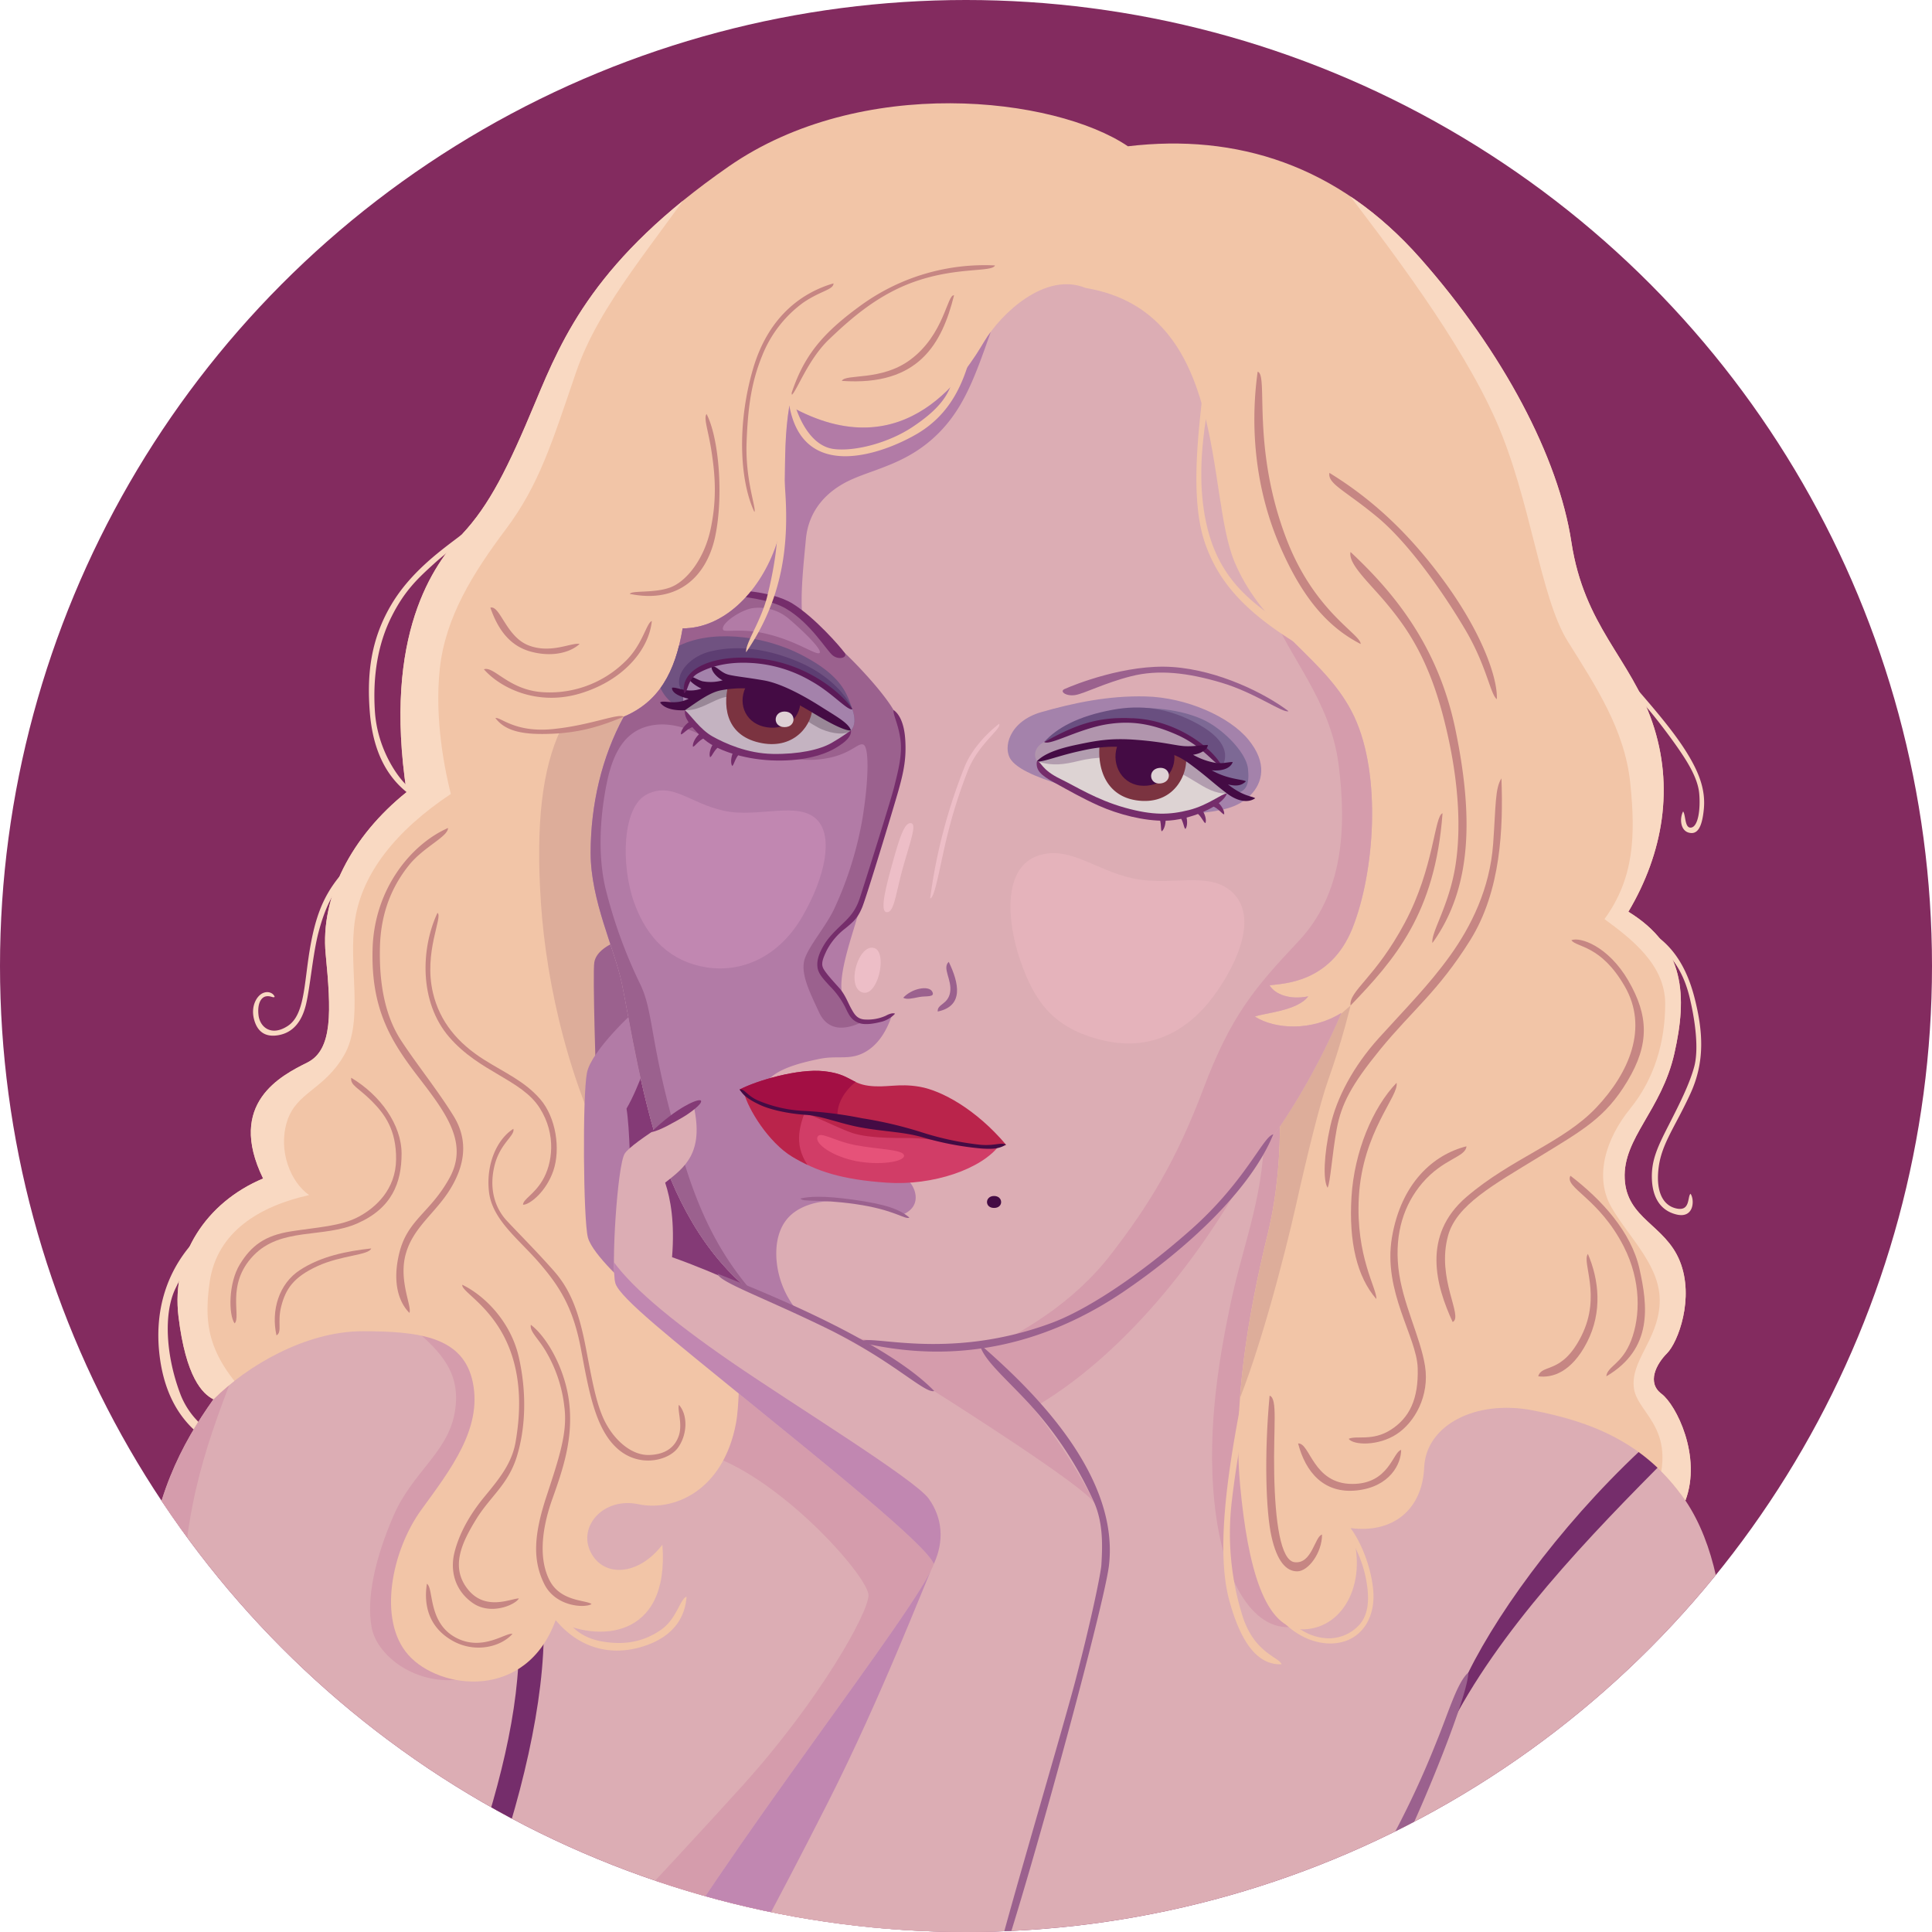 <svg xmlns="http://www.w3.org/2000/svg" viewBox="0 0 700 700"><defs><style>.cls-1{fill:none;}.cls-2{fill:#dcadb4;}.cls-3{fill:#f2c5a7;}.cls-4{clip-path:url(#clip-path);}.cls-5{fill:#832b5f;}.cls-6{clip-path:url(#clip-path-2);}.cls-7{fill:#d59cac;}.cls-8{fill:#752d6b;}.cls-9{clip-path:url(#clip-path-3);}.cls-10{fill:#f9d9c2;}.cls-11{fill:#ddad9a;}.cls-12{fill:#c68683;}.cls-13{fill:#843a76;}.cls-14{fill:#9b618e;}.cls-15{fill:#b27ba6;}.cls-16{clip-path:url(#clip-path-4);}.cls-17{fill:#705281;}.cls-18{fill:#a482ab;}.cls-19{fill:#c4b3c1;}.cls-20{fill:#998797;}.cls-21{fill:#ddd3d3;}.cls-22{fill:#b29daf;}.cls-23{fill:#5d3e72;}.cls-24{fill:#7b3340;}.cls-25{fill:#440b44;}.cls-26{fill:#dfd1d5;}.cls-27{fill:#c187b1;}.cls-28{fill:#d13d67;}.cls-29{fill:#ba244b;}.cls-30{fill:#a30f44;}.cls-31{fill:#e65279;}.cls-32{fill:#edbec7;}.cls-33{fill:#7d6995;}.cls-34{fill:#694f80;}.cls-35{fill:#b195ad;}.cls-36{fill:#e5b3bb;}.cls-37{clip-path:url(#clip-path-5);}.cls-38{fill:#5b1a58;}</style><clipPath id="clip-path"><circle class="cls-1" cx="350" cy="350" r="350"/></clipPath><clipPath id="clip-path-2"><path class="cls-2" d="M77.33 507c-11.67 16.43-22 36-24.33 66.67S51.5 681 51.5 681s137.5 47.5 311 47.5 260.5-97 260.5-97 9.33-55.67-12.33-87.83-84-156-156-162.67S128 435.67 77.33 507z"/></clipPath><clipPath id="clip-path-3"><path class="cls-3" d="M408.67 53C382 35 312 27 264 60.33s-60 61.33-70 85.33-16.67 37.33-26.67 48-28.67 36-20 93.33c-20 16-31.33 38-29.33 58.67s2.67 34.67-6.67 39.33-29.33 14.67-16 42C74.67 435.67 62 455 64.67 477s8.67 28 12.67 30c12-12 33.33-24.67 54-24.67s36.67 2 40 18.67-8 31.33-18.67 46-16 40-4.67 52.67 42.67 16.67 53.33-12.67c14.67 8 41.33 7.33 38.67-27.33-8.67 11.33-21.33 12-26 2.67s4.67-20 17.33-17.33 30.67-4.67 35.33-29.33S260 375 260 375l202.67 12s4 30-3.33 60-12.67 62.67-10 91.33 8.67 52.67 23.33 52 23.33-18 16.67-36.67c15.33 2 26-6.67 26.67-22S534.67 507 555.33 511s40.67 11.33 55.33 32.67c6-16-3.33-34.67-8.67-38.67s-2-10.67 2-14.67 10-20 4.67-33.33-19.33-15.33-20-30 13.33-24.67 18-45.33 4-38.67-16.67-51.33c12.67-21.33 16.67-45.33 8.67-68.67S574 227 569.33 196.33s-24.72-68.73-54.66-102.66S448 48.33 408.67 53z"/></clipPath><clipPath id="clip-path-4"><path class="cls-2" d="M393.33 104.33c-14.67-6-30.67 9.33-36.67 19.33S328.67 171 286 147c-3.33 20 .67 36-5.33 52s-18.67 28.67-33.34 28.67c-2.67 16-8.67 26.67-21.33 32-8 14.67-12 32-12 49.33s8.67 34.67 11.33 47.33 7.33 44 16 66.67 22 41.33 41.33 52 54.67 16.67 82.67 10S452 446.33 486 367c-10.67 6.67-24 6-31.33 1.33C458 367 470 366.33 474 361c-6.67 1.33-12-.67-14-4 4.67-.67 22-.67 30-20.67s10.67-55.33.67-76.67S458 229 447.33 203.67s-2-90.67-54-99.34z"/></clipPath><clipPath id="clip-path-5"><path class="cls-2" d="M251.33 400.67s-22.33 13-25 17.33-5 41.67-3.33 47 20.67 20.33 47.67 42.33S336 560 338.33 566.67C333 582.33 260 674 232 725h118c20-48 45-117 48-140s3-34-1.5-40.5-50-35.5-66-45.5-54.5-32-87-43.5c1-12.5-.5-21-2.5-27 7-5.5 14.17-10.67 10.33-27.83z"/></clipPath></defs><g class="cls-4" id="Layer_4" data-name="Layer 4"><circle class="cls-5" cx="350" cy="350" r="350"/><path class="cls-2" d="M77.33 507c-11.67 16.43-22 36-24.33 66.67S51.5 681 51.5 681s137.5 47.5 311 47.5 260.5-97 260.5-97 9.33-55.67-12.33-87.83-84-156-156-162.67S128 435.67 77.33 507z"/><g class="cls-6"><path class="cls-7" d="M90 484c-13.5 34.5-22 55-24 93l-30-16s23-68 54-77z"/><path class="cls-8" d="M188 593c.5 26.5-7.5 57-19 89.5l6.5 6.5c13.5-36.5 22-73 21.5-100.5zM532 606c12-24.33 37.33-58.33 68-85.67l6 6C575.33 557 542.67 591 524.67 627z"/><path class="cls-7" d="M451 426c-16 29-47.33 71.33-86.67 89.33 5.33 39.33-100.33 230-100.33 230l-70-17.67S241 678 269 647s45.67-62.67 45.67-69-28.48-38.94-54.17-49.5c-53.5-22-85.83-64.17-64-100.75zM458 406.33c.67 25.33-7.33 43.33-12 65.33s-9.33 50-5.33 78 16.67 44.67 32 38.67-5.33-192-5.33-192z"/><path class="cls-7" d="M149.33 481c11.33 9.33 18 17.33 15.33 31.33s-15.33 21.33-22 36.67-10 30-8 40.67 16.67 21.33 32.67 18.67 33.33-93 20.67-116.5S149.33 481 149.33 481z"/></g><path class="cls-3" d="M408.67 53C382 35 312 27 264 60.33s-60 61.33-70 85.33-16.67 37.33-26.67 48-28.67 36-20 93.33c-20 16-31.33 38-29.33 58.67s2.67 34.67-6.67 39.33-29.33 14.67-16 42C74.67 435.67 62 455 64.67 477s8.67 28 12.67 30c12-12 33.33-24.67 54-24.67s36.67 2 40 18.67-8 31.33-18.67 46-16 40-4.67 52.67 42.67 16.67 53.33-12.67c14.67 8 41.33 7.33 38.67-27.33-8.67 11.33-21.33 12-26 2.67s4.67-20 17.33-17.33 30.67-4.67 35.33-29.33S260 375 260 375l202.67 12s4 30-3.33 60-12.67 62.67-10 91.33 8.67 52.67 23.33 52 23.33-18 16.67-36.67c15.33 2 26-6.67 26.67-22S534.67 507 555.33 511s40.67 11.33 55.33 32.67c6-16-3.33-34.67-8.67-38.67s-2-10.67 2-14.67 10-20 4.67-33.33-19.33-15.33-20-30 13.33-24.67 18-45.33 4-38.67-16.67-51.33c12.67-21.33 16.67-45.33 8.67-68.67S574 227 569.33 196.33s-24.72-68.73-54.66-102.66S448 48.33 408.67 53z"/><g class="cls-9"><path class="cls-10" d="M258 57.67c-20.67 30.67-40.67 52-49.33 77.33s-13.33 40.67-25.33 56.67-22 32-24 50.67 2 37.33 4 45.33c-20 13.33-32 28.67-34.67 45.33s3.33 36.67-4 49.33-17.33 13.33-20.67 24 1.33 22 8 26.67c-18 4-33.33 13.33-36 31.33s.67 28.67 17.33 45.33S90 551.67 66 520.33 9.33 322.33 88 189 258 57.67 258 57.67z"/><path class="cls-11" d="M226 259.67c-7.17 1.67-15.67 4.33-23 5-6.33 13.67-9 33-7 62.67s10.5 67.16 27.5 97.66 44.5 20.5 44.5 20.5zM481.33 391c-3.09 8.64-7.67 27.33-12 46.67-3.37 15-14 57.33-24 78s-1.57-93 10.67-112c17-26.33 33.33-39.33 33.33-39.33s-3 12.66-8 26.66z"/><path class="cls-10" d="M484 64.33c20 26 45.33 59.33 58 88s16 64 26 80 20.67 32 22.67 51.33 1.33 34.67-9.34 49.34c10 7.33 22 16.67 22 30.67s-4 27.33-12.67 38-13.33 24.67-6.67 36 18 21.33 17.33 34.67S590.67 493 592 503s18.67 15.33 5.33 44 10 36.67 24.67 8.67 60-115.33 22-277.33S530.67 74.33 484 64.33z"/></g><path class="cls-12" d="M345.67 107c-4.34 17.33-12.67 33-40.67 31 1.33-2.67 14.29.17 24.83-7.67 12.34-9.16 13.34-23.83 15.84-23.33z"/><path class="cls-12" d="M360.5 96.17a76.3 76.3 0 0 0-48.17 14.17c-14.83 10.67-21.33 19-25.83 33 1.83-.5 5.83-12.67 13.83-20.33s18-16.51 31.67-21.17c15.17-5.17 27.5-3.17 28.5-5.67z"/><path class="cls-12" d="M302 102.67c-10.33 3-23.33 11-29.17 31s-4.83 40.5.5 51.83c.83-1.17-3.33-11.33-2.83-25.17s2-22.5 5.67-31.5A43.65 43.65 0 0 1 291 109.67c6.33-4.34 11-4.67 11-7zM256 150c4.5 8.67 6.17 29.67 3.17 44.17s-13.33 24.67-31 21c.83-1.33 8.83-.17 14.67-2.33s12.33-10.17 14.67-21.33 1.5-19.83.33-27.67S254.83 151.5 256 150zM177.67 220.17c2.67 7.67 6.83 13.67 14.33 15.83s14.33.67 18-2.67c-2.83-.67-10.33 3.67-18.5.5s-10.33-14.66-13.83-13.66z"/><path class="cls-12" d="M175.33 242.5c6 6.83 19.5 13.5 35.17 8.67s24.67-16 25.67-26.17c-2 .67-3.33 8.83-10 15a38.94 38.94 0 0 1-28.83 10.83c-12.84-.5-18.34-9.66-22.01-8.33zM226 259.67c-7.67 3.17-15 5.67-25.67 6.17s-17.17-.83-20.83-5.67c1.83-.5 7 5.33 20.67 4s23.83-5.84 25.83-4.5zM162.33 300c-13 5.67-26.67 21.67-27.33 43.67s6.67 33.67 16.67 46.67 18.17 23.83 11.17 36.5-15.17 15-18.17 27.17c-2.55 10.36-.33 17.67 3.67 21.67 1-2.33-4-11.67-1.33-21.33s10.66-14.72 16-23.33c5.17-8.33 7-17.47 1.33-26.67S151 385.67 145.33 377s-8-20.17-7.67-33.83 5.17-23 10.5-29.67 14.17-10.33 14.17-13.5z"/><path class="cls-12" d="M127.25 390.5c10.5 6.25 18.25 17 18.25 27.5s-3.5 19.75-16 25.25-27.75 1.25-37.75 11.75-4.25 22-6.75 24.5c-2.25-3.25-2.25-14.62 1.88-21.37s9-10.5 18.63-12 18-1.87 24.37-5.25 13.5-10 13.63-20.75-4.12-16.5-8.87-21.25-7.77-5.63-7.39-8.38z"/><path class="cls-12" d="M100.17 483.83c-2-9 .83-18.67 8.5-23.67s16.83-6.83 25.83-7.83c-.83 2.5-10.83 2.42-19.5 6.42s-11.5 8.25-13.12 14.63c-1.45 5.68.45 9.29-1.71 10.45zM158.5 330.75c-6 12.75-6.75 32.25 4.25 45s26.16 15.35 32.75 25.63c6.25 9.75 4.63 20.38 1 26.38-3.13 5.18-7 6.75-7 8.75 2.5 0 8.45-4.85 11-12.37 2.63-7.75 1-19.19-4.75-25.87-5.62-6.5-12.77-9.55-20.25-14.25-9.75-6.12-16.17-13.92-18.62-24.25-3.51-14.77 3.74-27.77 1.62-29.02z"/><path class="cls-12" d="M186 409c-5.83 3.67-10 12.67-8.83 22.83S188 449 195.33 457.5s12.33 16.17 15.17 31.33 5.17 28.83 13.17 36 18.67 4.33 22-.33 3.67-11.67.33-15.5c-.67 1.67 1.33 6.83 0 11s-4.67 7-10.83 7.17-12.17-5-15.67-11.5-5-15.83-7.33-27.83-5.33-20.33-11.33-27.17-12.67-13.5-17.17-18.33-6.5-11.83-4.5-20 7.5-10.84 6.83-13.34zM167.5 465.5c7.67 3.67 17.5 13 20.5 26.33s2.33 26.17-.83 36.17-9.67 14.33-14.67 22.5-9.5 17.17-3 25.33 16 3.17 18.5 3.33c-1.33 2.33-10.17 6.17-16.67 1.67s-8.33-11.67-6.67-18.33S170 549 175.5 542.33s10-12.17 11.33-20 2.41-19.19-1.17-30.67C180.17 474 167 468.17 167.5 465.5zM192.33 480c6.17 4.67 12.83 16.83 14 29.17s-2.17 22.67-6.17 33.83-5 22-1 29.67 13.17 7 15.17 8.5c-2.17 1.5-13 1.17-17.17-7.33s-3.83-17.5.83-31.67 7.67-23.17 6.5-32.33A50.18 50.18 0 0 0 198 490c-2.83-5-6.17-7.5-5.67-10zM154.67 573.83C153.33 582.5 156 590 164 594.5s17.33 2.33 21.67-2.5c-2.33-.67-11 6.67-20.83 1.17s-7.67-17.84-10.17-19.34zM455.67 134.67c-3 21.67-.33 43.67 8 63s17.67 29.67 29.33 35.67c0-3.67-16.84-11.6-27-38.33-12.67-33.34-6.33-59.34-10.33-60.34zM481.67 171.33c14.67 9 28.67 21.33 42.33 40.33s18.67 34.67 18.33 41.67c-2.33-1.67-3.67-12-11.33-25s-20.33-31.33-32-41-18-12-17.33-16zM489.33 200c15.33 14.33 31.67 33.67 38 64.33s6.33 57-8.33 77.33c-.67-3.67 6-13.33 8.33-28s1-33.67-4.67-55-13.67-32-20-39.67-14.33-14.66-13.33-18.99z"/><path class="cls-12" d="M489.33 364.33c16-16.67 30.67-33.33 33.33-69.67-3 1-3 19.67-13.67 39.67s-20.32 24.67-19.66 30zM544 282c.67 18-.15 40.78-11.33 58.67-11.67 18.66-21.08 25.46-32.67 39.66C489.67 393 486 400 484.33 409S482 428.67 481 430.33c-1.67-2.67-1.37-11.84 1-22.33 2.33-10.33 8.33-21.67 17.67-32s18-19 25.67-29.67S539.83 322 541 305.67c1-14 .67-20 3-23.67zM506 392.33c-8.67 9-15.33 25-16.33 41.33s2 29 9 37c.33-3.67-7.55-15.33-6.33-37C493.67 410 507 397 506 392.33zM531.33 415.33c-12 3-23.67 13.33-27 33s9 36 9.33 47.33-3 18-9.67 22.33-12.67 2-15.33 3.33c1.67 2.33 10.67 2.67 17.33-1.67s12-14 10.33-24.67-8.33-23-9.67-35.67 2.08-22.93 8.67-30.67c7.68-8.97 15.68-9.31 16.01-13.31zM470.33 523c2.67 10.33 9.33 18.33 21.33 17s16-9.67 16-14.67c-3 .67-4.33 12.33-17.67 12.33-14.32.01-15.32-14.99-19.66-14.66zM460 505.67c-2 21.67-1.33 42 .67 51s5.33 12.66 9.33 12.66 9-6.67 9-13.33c-2.67.67-3.64 10.85-10 10-5-.67-7-14.67-7.33-32s1.33-27.33-1.67-28.33z"/><path class="cls-12" d="M526.33 479c-6-13-11.33-31.33 5-45.33s35-19.67 47-32.33 19-29 10.33-44-17.33-14-19.33-16.67c3-1.33 13.33 2 20.67 14.67s7.67 23-.33 36.33-16 17.67-32.33 27.67-29.6 17.26-32.67 28.33c-4.34 15.66 5.66 29.33 1.66 31.33zM569 426c11.33 8.67 22 20.33 25 33.67s5 29-12 39c.33-3.67 5.67-4.33 9-13s3.7-21.51-2.67-34c-9-17.67-21.66-21.34-19.33-25.67z"/><path class="cls-12" d="M575.33 454.33c4 9.33 5.33 21-.33 32s-12.67 13-17.67 12.33c1.33-4.67 8.58-.49 15.67-14.67 7.33-14.66 0-26.66 2.33-29.66z"/><path class="cls-13" d="M236 369.5L220.5 393l-1.5 57 64 30.5 3-20-50-91z"/><path class="cls-14" d="M225.33 340.33c-4.67 1.67-9.33 4.33-10 8.33s.67 44 .67 44L232.67 374z"/><path class="cls-15" d="M230.67 365.67s-16.33 14.67-18 23-1.33 53.33.33 59.67 15.33 18.33 15.33 18.33 1-51-1.33-65c4.67-8 8.67-21 8.67-21z"/><path class="cls-7" d="M396.5 544.5c-5.85-11.82-22.17-40.17-53.83-67.17s-63.33 6-63.33 6 124.99 77 117.16 61.17z"/><path class="cls-2" d="M393.33 104.33c-14.67-6-30.67 9.33-36.67 19.33S328.67 171 286 147c-3.33 20 .67 36-5.33 52s-18.67 28.67-33.34 28.67c-2.67 16-8.67 26.67-21.33 32-8 14.67-12 32-12 49.33s8.67 34.67 11.33 47.33 7.33 44 16 66.67 22 41.33 41.33 52 54.67 16.67 82.67 10S452 446.33 486 367c-10.67 6.67-24 6-31.33 1.33C458 367 470 366.33 474 361c-6.67 1.33-12-.67-14-4 4.67-.67 22-.67 30-20.67s10.67-55.33.67-76.67S458 229 447.33 203.67s-2-90.67-54-99.34z"/><g class="cls-16"><path class="cls-15" d="M361.33 113.67c-7 19.33-10.66 32.66-21.33 43.33s-22.33 12.67-31.33 16.67S293 184.75 292 195.25s-2 19.92-1.33 27.92c6.33 5.83 22.5 23.33 27 35.33s2 26.33-2 42-2.34 22.17-4.67 30.5-7.83 23.17-5.67 29.83 4.67 8.83 8.17 9.17a15.72 15.72 0 0 0 9.67-2.17c-1.83 5.5-5 11-10.33 13.67s-9.5.83-16 2.17-17.17 3.83-19.67 9.5 48.67 31.67 51.67 34.33 5.4 9.56-1.77 12.56c-11.62-5.06-25.4-5.9-32.23-4.06s-11.67 5.67-13.17 13.5.33 24.83 19.17 35.17C284.83 486 223.5 491.5 200 366.5s-8.83-260.17 161.33-252.83z"/><path class="cls-14" d="M306 236.5c5.77 5.5 14.25 14.75 17.75 20.75S328 271 326 280s-13.25 45.5-14.75 49-8.5 8.75-10.5 11.5-5 8-3.75 10.5 6.5 7.75 8.5 10.75 2.75 8 7 8.5c-6.25 3-12.5 3.5-15.75-3.5s-6.25-13-5.5-18 8-12.75 11.25-20a130.23 130.23 0 0 0 10-32.25c2.25-13.75 2.5-26 .25-26.75s-5.25 4.75-17.5 5.5-35.83-6.25-41.92-9.25-13.08-4.75-19.83-2.5S222.33 272 220 283s-3.67 25.67-.67 38.67a176.31 176.31 0 0 0 12.67 35c4.33 9 3.67 18.67 10.33 44.33S256 453.67 281 476.67C266 473 223.33 449.33 208.67 354s-3-134 46.83-139.5c16.5.83 25.17 1.17 30.83 5.5s16 13 19.67 16.5z"/><path class="cls-17" d="M308.83 257c-1.9-5.42-3.5-12-18.33-19.67s-33.8-9.1-45.17-3c-11.17 6-8 18.83 2.83 23 3.33-5 10.67-10.17 19-10s18.84 3.34 27.17 8.67 14 8.67 14 8.67c1.5-1.67 1.67-4.34.5-7.67z"/><path class="cls-8" d="M306 236.5c-1.57-2.2-10.75-12.75-18.75-17.75S263 213 255.5 214.5c1.5 1.25 20.25.75 29.25 6s14.75 15.25 17 17 5.5.75 4.25-1z"/><path class="cls-7" d="M461 222c5.5 15.5 21 31.5 24 55s1.5 47-14.5 64-24.5 27-34.5 53.5-20 42.5-33.5 60-32 28.5-48.5 36c55.5 8 143.5-44.5 164-144S499 223 461 222z"/><path class="cls-18" d="M386.33 285c-6.85-2.2-16.83-5.33-20-9.67s-.67-14 11-17.33 24.3-6 37.67-5.67c14.83.33 30.5 7.33 37.33 15.67s5.33 15.5.67 20.17-10.58 5.69-20.67 6.67-36.66-6.84-46-9.84z"/></g><path class="cls-19" d="M308.33 264.67c-8-5-22.17-15.33-33.33-16.5s-19.17-1.5-26.83 9.17c2.67 5.83 5 9.54 14 12.92s17.88 5.13 26.5 3.75 15.16-3.01 19.66-9.34z"/><path class="cls-20" d="M248.17 257.33c4.71.17 8.46-2.58 12.71-4.21s12.75-1.25 19.63 1.5 13.38 8 17.25 9.63 8.67 2.21 10.58.42c-8.08-5.54-20.33-14-31.33-15.79s-20.01-3.34-28.84 8.45z"/><path class="cls-21" d="M375.67 275.83c7.17-3.17 19-6.83 31-6.5s19 1.5 26.33 6.83a53.61 53.61 0 0 1 11.5 11.33c-5.33 4.17-16.33 9.83-27.5 8.33s-20.67-5.83-27.67-9.67-13.16-6.48-13.66-10.32z"/><path class="cls-22" d="M375.67 275.83c5.83 1.83 9.83 1.17 15.33-.17s13.52-2 24.83.33c15.67 3.17 19.83 11.67 28.67 11.5-7.83-9-12.5-15.83-29.67-18s-33.16 2.84-39.16 6.34z"/><path class="cls-8" d="M248.17 257.33c2 1.67 5.5 7 10 9.5s12.5 6.17 21.83 6.33 17-1.5 21.33-4 5.83-3.83 7-4.5c.17 2-1.5 4-5.83 6.5-4.65 2.68-12.5 4.83-23.17 4.33-9.91-.46-20.33-3.67-25-8.33s-6.5-7.16-6.16-9.83z"/><path class="cls-8" d="M249.8 261.47c-1.74 1.16-3.23 3.29-3.11 4.62.83-.07 2.16-2 4.45-2.73zM253.68 265.65c-1.61 1.33-2.87 3.61-2.62 4.92.82-.16 1.94-2.24 4.14-3.17zM258.75 269c-1.28 1.65-2 4.15-1.47 5.37.76-.33 1.4-2.62 3.34-4zM265.89 272c-1 1.83-1.32 4.42-.6 5.54.7-.45 1-2.8 2.67-4.48z"/><path class="cls-18" d="M308.83 257c-4.33-4.75-9.33-9.75-24.33-15.5-15.49-5.94-41.5-3.25-36.33 15.83 3.33-5 10.67-10.17 19-10s18.83 3.34 27.16 8.67 14 8.67 14 8.67c1.5-1.67 1.67-4.34.5-7.67z"/><path class="cls-23" d="M308.83 257C307 252.5 301 244.67 289 239.67s-22.43-5.85-31.5-3.67-14.5 10.5-9.67 15.17c1.5-4.83 3-9 10.17-10.5s15.5-3 26.5.83a61.94 61.94 0 0 1 24.33 15.5z"/><path class="cls-15" d="M272.83 220.33a16.69 16.69 0 0 1 13.33 4.17c4.33 3.67 11.67 10.67 10.83 12s-8-4.17-19.17-6.83c-9.33-2.23-15.36-.38-15.83-1.5-.99-2.34 6.85-7.41 10.84-7.84z"/><path class="cls-24" d="M263.87 248c-2.25 9.5.13 19 12.13 21.25 12.31 2.31 18.5-7.25 18.33-13.25-8.58-5.25-16.71-10-30.46-8z"/><path class="cls-25" d="M270.75 247.88c-3.75 6.25-1.12 13.63 5.88 15.38S290 261 290 254c-4-2.25-13.75-5.87-19.25-6.12z"/><path class="cls-26" d="M284.26 257.8c4.28 0 4.37 5.65 0 5.65s-4.2-5.65 0-5.65z"/><path class="cls-24" d="M398.43 269.67c-1 9.71 3 19.81 15.23 20.5 12.51.71 16.93-10.54 16-16.47a57.83 57.83 0 0 0-31.23-4.03z"/><path class="cls-25" d="M405.17 269.33c-2.92 6.68.7 14.45 7.87 15.29s13.63-4.46 12.3-12.13c-4.26-1.71-14.69-3.61-20.17-3.16z"/><path class="cls-26" d="M419.91 278.24c4.24-.55 5.05 5 .72 5.6s-4.88-5.06-.72-5.6z"/><path class="cls-8" d="M323.75 257.25c2 1.38 3.88 4.63 4.25 10.88s-.37 10.88-2.5 18.38-11.62 38.63-13.12 42.25-2.87 5-6.12 7.63a24 24 0 0 0-6.75 8c-1.25 2.63-2 4.5-1.37 6.13s3.63 4.88 5.88 7.38 3.25 5.5 4.38 7.5 2.13 4 5.38 4a15.8 15.8 0 0 0 7.13-1.37c1.38-.75 2.63-1.12 3.38-.75a10.32 10.32 0 0 1-4.75 2.88c-2 .5-6 1.5-8.62.38s-3.37-2.87-4.75-5.75a30.37 30.37 0 0 0-5.5-7.5c-2.37-2.62-4.25-4.5-4.5-7s.63-4.87 2.13-7.5 3.38-4.62 6.38-7.5 5.25-5 6.88-10S322.75 290.13 324 285s3-11.25 2.25-17-2.75-9-2.5-10.75z"/><path class="cls-14" d="M327.25 361.5c3.25-3.5 9.25-4.5 10.5-2.25s-2.25 1.5-4.75 2-4.5 1-5.75.25zM343.75 348.5c3.75 7.75 5.5 16-4 18-.25-2.75 3.75-2.5 4.5-7s-3-8.75-.5-11z"/><path class="cls-27" d="M296.25 297.25c-6.71-7.32-21.5-.75-34-3.5s-18.5-10.5-27.75-6-9.5 26-4.75 39.25 13.5 21.5 26.25 23.5 26.25-3.75 34.75-18.5 11-28.75 5.5-34.75z"/><path class="cls-14" d="M329.5 441.17c-3.5-3-8.42-4.83-20.33-6.5-11-1.53-16.08-1.17-19.17-.42.92 1.42 6.33.08 19.83 2 14.41 2.05 18 5.75 19.67 4.92z"/><path class="cls-28" d="M269.62 396c1.38 5.63 8.75 17.88 17.5 23.13s17.75 8.25 34.25 9.38 34.38-4.87 40.88-13.75c-11.75-7.63-72.75-22.01-92.63-18.76z"/><path class="cls-29" d="M308.33 410.33c5.5 2 14.67 2 21.33 2a72.42 72.42 0 0 1 14.67 1.83c-7-2.17-16.67-5.67-25.67-7.17s-20.67-3.83-27.17-3.83c7.18 2.84 12.05 5.43 16.84 7.17z"/><path class="cls-29" d="M269.62 396c1.38 5.63 8.75 17.88 17.5 23.13 1.78 1.07 3.57 2 5.43 2.92-5.17-7.8-2.88-14.72.45-22.42l-.58-.43c-9.42-1.2-17.5-4.07-22.8-3.2z"/><path class="cls-29" d="M268 394.75c6.25-3.25 21.13-7.62 30.5-6.62s9.63 4.38 16.13 5.25 10.75-1 18.63.38 20.38 8.13 31.25 21c-4.12 1-5.87 1.5-12.37.38-4.25-.74-11.75-2.25-18.87-4.25s-31.25-7-38.37-7.5-15.87-.37-19-1.25-5.78-4.89-7.9-7.39z"/><path class="cls-30" d="M310 392c-2.87-1.35-5-3.2-11.5-3.9-9.37-1-24.25 3.38-30.5 6.63 2.13 2.5 6.91 5.26 10 6.25s9.75 1.88 16.88 2.38c1.87.13 4.92.58 8.53 1.19-.17-4.86 2.59-9.24 6.59-12.55z"/><path class="cls-31" d="M296.15 412.05c-.84 2.47 5.63 7 14.07 8.64s17.5.26 17.33-2-9.43-2.22-17.5-3.76-13.05-5.35-13.9-2.88z"/><path class="cls-25" d="M360.17 433.33c-3.33 0-3.5 4.33 0 4.33s3.33-4.33 0-4.33z"/><path class="cls-32" d="M316.75 343.5c-5.64-1.69-10.25 13.75-4.5 16s9.5-14.5 4.5-16zM321.25 330.5c-2.6-.24-.25-9.25 2.25-18.25s4.25-14.25 6.5-14 0 6-2.75 15.75-3.25 16.75-6 16.5zM362 262.25c-5.75 4.5-10.25 10.13-12.37 15.25a198.22 198.22 0 0 0-12.62 48c1.88 0 3.86-14.11 7-25.87a180.56 180.56 0 0 1 7-21.25C355.12 269 363 264 362 262.25z"/><path class="cls-8" d="M375.67 275.83c-.42 3.17 1.21 4.92 6.46 7.79s10 5.61 15.88 8.25c7.25 3.25 16.5 5.61 24.13 5.5 8.75-.12 20.88-5.25 22.38-9.87-1.62-.12-6.75 4.25-13.75 6s-13 2-23.25-.87-17.86-7.77-23.25-10.37c-7.27-3.51-6.81-6.34-8.6-6.43z"/><path class="cls-8" d="M440.75 290.25c1.66 1.27 3 3.5 2.79 4.82-.82-.13-2-2.17-4.25-3zM435.18 292.91c1.31 1.63 2.08 4.11 1.57 5.34-.77-.32-1.45-2.59-3.41-3.94zM429.49 294.8c.8 1.93.85 4.53 0 5.57-.65-.52-.67-2.89-2.18-4.74zM422.25 295.81c.32 2.06-.27 4.6-1.33 5.41-.5-.66 0-3-1-5.13z"/><path class="cls-33" d="M410.37 256.63c10.37-.59 21.38 1.38 28.13 5.5s13.17 11.38 13.67 16.38.17 9.67-7.67 9c-6.5-12.76-26.75-26.88-34.13-30.88z"/><path class="cls-34" d="M378.33 268.83c4.5-5 12.18-9.35 24.83-11.67 10-1.83 20.17-.83 31.17 5.33s10.33 12 8.5 15.17c-4.83-5-11.83-11.67-20.67-14.5s-15.33-3.67-24.83-1-16.5 6.67-19 6.67z"/><path class="cls-35" d="M375.67 275.83c-1.33-2.33-.67-5.33 2.67-7s20.17-10.17 33-8.33 23 5.67 31.5 17.17a37.65 37.65 0 0 1-15.67-4.5c-5.33-2.67-9.67-4.33-22-3.83s-23.84 3.66-29.5 6.49z"/><path class="cls-14" d="M385.67 249.67c3.46-1.57 22.33-9.17 39.17-8s33.67 9.67 42 16c-2 .83-12-6.67-24.33-10.33s-22.83-4.83-32.67-2.33-17 6.33-20.33 6.83-5.68-1.34-3.84-2.17z"/><path class="cls-36" d="M376.17 310c-12.77 4.26-11.5 23.5-6.5 38s11.75 24.75 30.25 29 32.25-4.75 41.5-18.5 13.25-28 4.75-35.5-22-1.75-35.75-4.75-23-12-34.25-8.25z"/><path class="cls-2" d="M251.33 400.67s-22.33 13-25 17.33-5 41.67-3.33 47 20.67 20.33 47.67 42.33S336 560 338.33 566.67C333 582.33 260 674 232 725h118c20-48 45-117 48-140s3-34-1.5-40.5-50-35.5-66-45.5-54.5-32-87-43.5c1-12.5-.5-21-2.5-27 7-5.5 14.17-10.67 10.33-27.83z"/><path class="cls-37 cls-27" d="M220.5 454.5c6.5 10.5 22 23.5 44.5 39s66.5 42.5 71.5 49.5 5.67 15.33 1.83 23.67S319.5 614.5 300 653s-34 64.5-34 64.5L208 696s2.5-228 12.5-241.5z"/><path class="cls-13" d="M236 410.17c2.83-.33 9-4 11.33-5.33s7.17-4.83 6.67-6-8.83 2.33-18 11.33z"/><path class="cls-10" d="M167.33 193.67c-6.5 5-18.17 13-25.5 25.33s-9 24.83-7.83 39.17 6.33 23.17 13.33 28.83 3 .5-.5-3-10.17-13.33-11-26.33 1.17-24.5 6-34.17 9.83-14.17 15.5-19.33 8.84-6.34 10-10.5zM122.5 318.17c-5.5 7-8.33 14.17-10.33 26.33s-1.83 23.17-7.83 27.17-10.17.5-10.67-3.83 1-6.5 2.67-6.83 2.67.67 3.17.17c-.33-1.17-2.17-2.33-4.33-1.33s-4.33 4.67-3.17 9.33 4.17 6.83 9.17 5.83 8.17-4.83 9.67-11 2.5-18.33 4.5-26 4.55-13.44 7.67-16.83c3.65-4.01 1.98-6.18-.52-3.01zM70.17 517.93q.84-1.41 1.7-2.78a28.8 28.8 0 0 1-6.37-9.65c-5.5-14.25-6.23-29.61-2-38.5 5-10.5 14.5-25 8.5-19-11.54 11.54-16.5 27-14 44.5 1.64 11.5 6.08 19.7 12.17 25.43zM593 249.5c5.93 6.89 13 15 17.83 22.67s7.17 14 6.5 21-2.5 9.33-5.5 8.5-3.33-5.17-2-7.67c1 1.33.5 6.33 3 5.83s3.33-6.83 2.83-12.33-4.17-11.33-7.5-16.17-10-13.67-13.33-17-7-10.83-1.83-4.83zM598 337.67c7.65 4.59 13 12.17 16 24s3.83 22.83-1.5 34.5-10.33 18-11.5 26.5 1.17 14 6.33 15.17 4-4.17 5.17-5.33c1.5 2 1.43 9.15-5.17 7.5-6-1.5-8.67-6.5-8.83-13.17s2.17-11.5 6.17-19.33 7.5-14.83 9.17-21 .5-16.17-1.67-25.17-6.17-14.5-10.83-18.5-7.51-7.67-3.34-5.17z"/><path class="cls-3" d="M448.67 513.33c-4 21.67-8 49-3.33 66.33s11.33 23.67 19 23.33c-1-2.67-9.67-4-14-17a100 100 0 0 1-4-42.33c1.67-14.33 3.83-24.83 4.67-30s1.32-20.16-2.34-.33z"/><path class="cls-3" d="M463.5 586c6.13 7.49 15.5 11 23.17 8.83s11.83-9.83 10.83-19.16-5-17.83-8.17-22-4.83-5-1.5 1 5.83 10.67 7.17 17.83.67 12.33-2.17 15.83a14.9 14.9 0 0 1-13 5.17c-5.33-.5-9.5-3.5-11.83-5.5s-10.5-9.33-4.5-2zM201.33 587c7.92 9.5 18.92 13.25 30.92 9.75s16-11 16.5-18.25c-2.5 1-3.5 8-9.25 12s-12.5 5.75-21.25 4.25-12.5-6.5-15-11.25-9.83-6-1.92 3.5zM352 127.67c-2.77 10.73-7.33 22.33-20 29.67s-41 17.33-46-10.34.33-5.33 2.33.67 6.33 14 13.67 15 19.67-2 28.67-8 14-11.67 15-19.67 9-17.67 6.33-7.33zM283.67 168.67C286 190 286.33 213 270.33 236.33c-.33-3.33 5.33-11 7.67-20.33s4.33-20.67 3.67-30.67-.34-37.66 2-16.66zM435.67 143.33c-1.58 14.26-4.33 37.33.67 52.67s15.67 26.33 34.33 37.67-1.67-4-9-9.67S443 211 438 193.33s-1.83-36.17-.83-43.33-.84-12.67-1.5-6.67z"/><path class="cls-25" d="M308.33 264.67c-.83-2.67-5.17-5-10.67-8.5s-14.17-8.5-21-9.67-9.5-1.33-12.5-2-4.33-3.17-6.33-3.17c-.33 1.83 2.17 4.33 4 5.17a16.11 16.11 0 0 1-7.33.33c-1.83-.5-3.83-2-5.17-1.83-.17 1.5 2.67 3.5 4.83 4.5-5.33 1.83-8.67-.67-10.67-.33-.17 2 3.17 3.33 6 4-5 2.5-8.83.33-10.33 1.33 1.67 2.5 5.83 3 9 2.83 4.67-3.17 8.83-6.33 12.83-7.17a40.07 40.07 0 0 1 17.17.33c6.5 1.67 13.83 6.33 18.67 9.17s9.5 5.17 11.5 5.01z"/><path class="cls-38" d="M308.83 257c-3.17-5.17-15.17-15.83-32-18.17s-30.5 2.83-29 12.33c1.5-.33 1.17-5 5-7.17s9.83-4.17 18.33-3.83a48.37 48.37 0 0 1 22.84 6.67c7.5 4.17 13 10.67 14.83 10.17zM378.33 268.83c10-5.33 18.5-9.67 33.67-8.5 13.23 1 26.17 9.17 30.83 17.33-2.17.17-6.5-7-16.17-11.33s-17-5.17-25-4c-10.57 1.55-21.33 8-23.33 6.5z"/><path class="cls-25" d="M375.67 275.83c2.46-2.58 7.08-4.46 14.46-6s12.38-2.5 21.88-1.75 13.63 2 17 2.25 7-.5 8.63-.37c-.25 2-3.25 3.25-5.37 3.5a24.89 24.89 0 0 0 8.5 3c2.38.25 4.25-.37 5.88-.37-.75 2.13-3.5 3.38-7.62 3 5.88 3.38 11.38 3.25 12.38 4-1.75 1.75-3.75 1.75-6.5 1.13 5.63 4.38 8.5 4.13 9.88 5-2.12 1.5-5.75 1.63-10.25-1.75s-6.75-5.62-11.37-9.12S425 272 413.25 271s-16-.25-23.12 1.38-13.13 4.04-14.46 3.45zM364.5 414.75c-2.25 1.25-4 1.72-8.87 1.38a109.49 109.49 0 0 1-21.14-4c-6.87-2.06-14.43-2.1-22.9-3.69-7.18-1.35-14.12-4.14-19.33-4.48-7.29-.48-13.51-2.07-16.76-3.57-4.87-2.25-6.37-3.87-7.5-5.62 1.63-.5 2.63 2.25 6.75 4a48.54 48.54 0 0 0 16.88 3.75 143.3 143.3 0 0 1 20.63 2.63 146.83 146.83 0 0 1 21.38 5 107.37 107.37 0 0 0 21.63 4.63c5.25.44 7.48-1.03 9.23-.03z"/><path class="cls-14" d="M311.67 486.33c41.67 10 74.34-4 95.67-18.5 22.5-15.33 45.67-36.5 54-56.83-3.67.67-10 17-30 34.67S392.9 474.92 381 479.33c-38.67 14.34-67.33 3.34-69.33 7zM532 606c0 8-16 47.5-24.5 64.5l-6 .5a331.44 331.44 0 0 0 19-40c4.5-11 7.5-21.5 11.5-25z"/><path class="cls-14" d="M260 461.5c29.5 11.5 64 27.5 78.5 42.5-3.5 1-15-11-38.5-22.5s-39.5-17-40-20zM355 487c13.29 11.74 51 44.69 46.79 80.23C399.75 584.5 362.25 720 359 720c-1-2.75 24.72-88.51 30.75-111.5s9.15-39 9.3-41.48c.35-6.19.82-14.72-2.55-22.52a135 135 0 0 0-23.83-36.17C364 499 356 492.33 355 487z"/></g></svg>